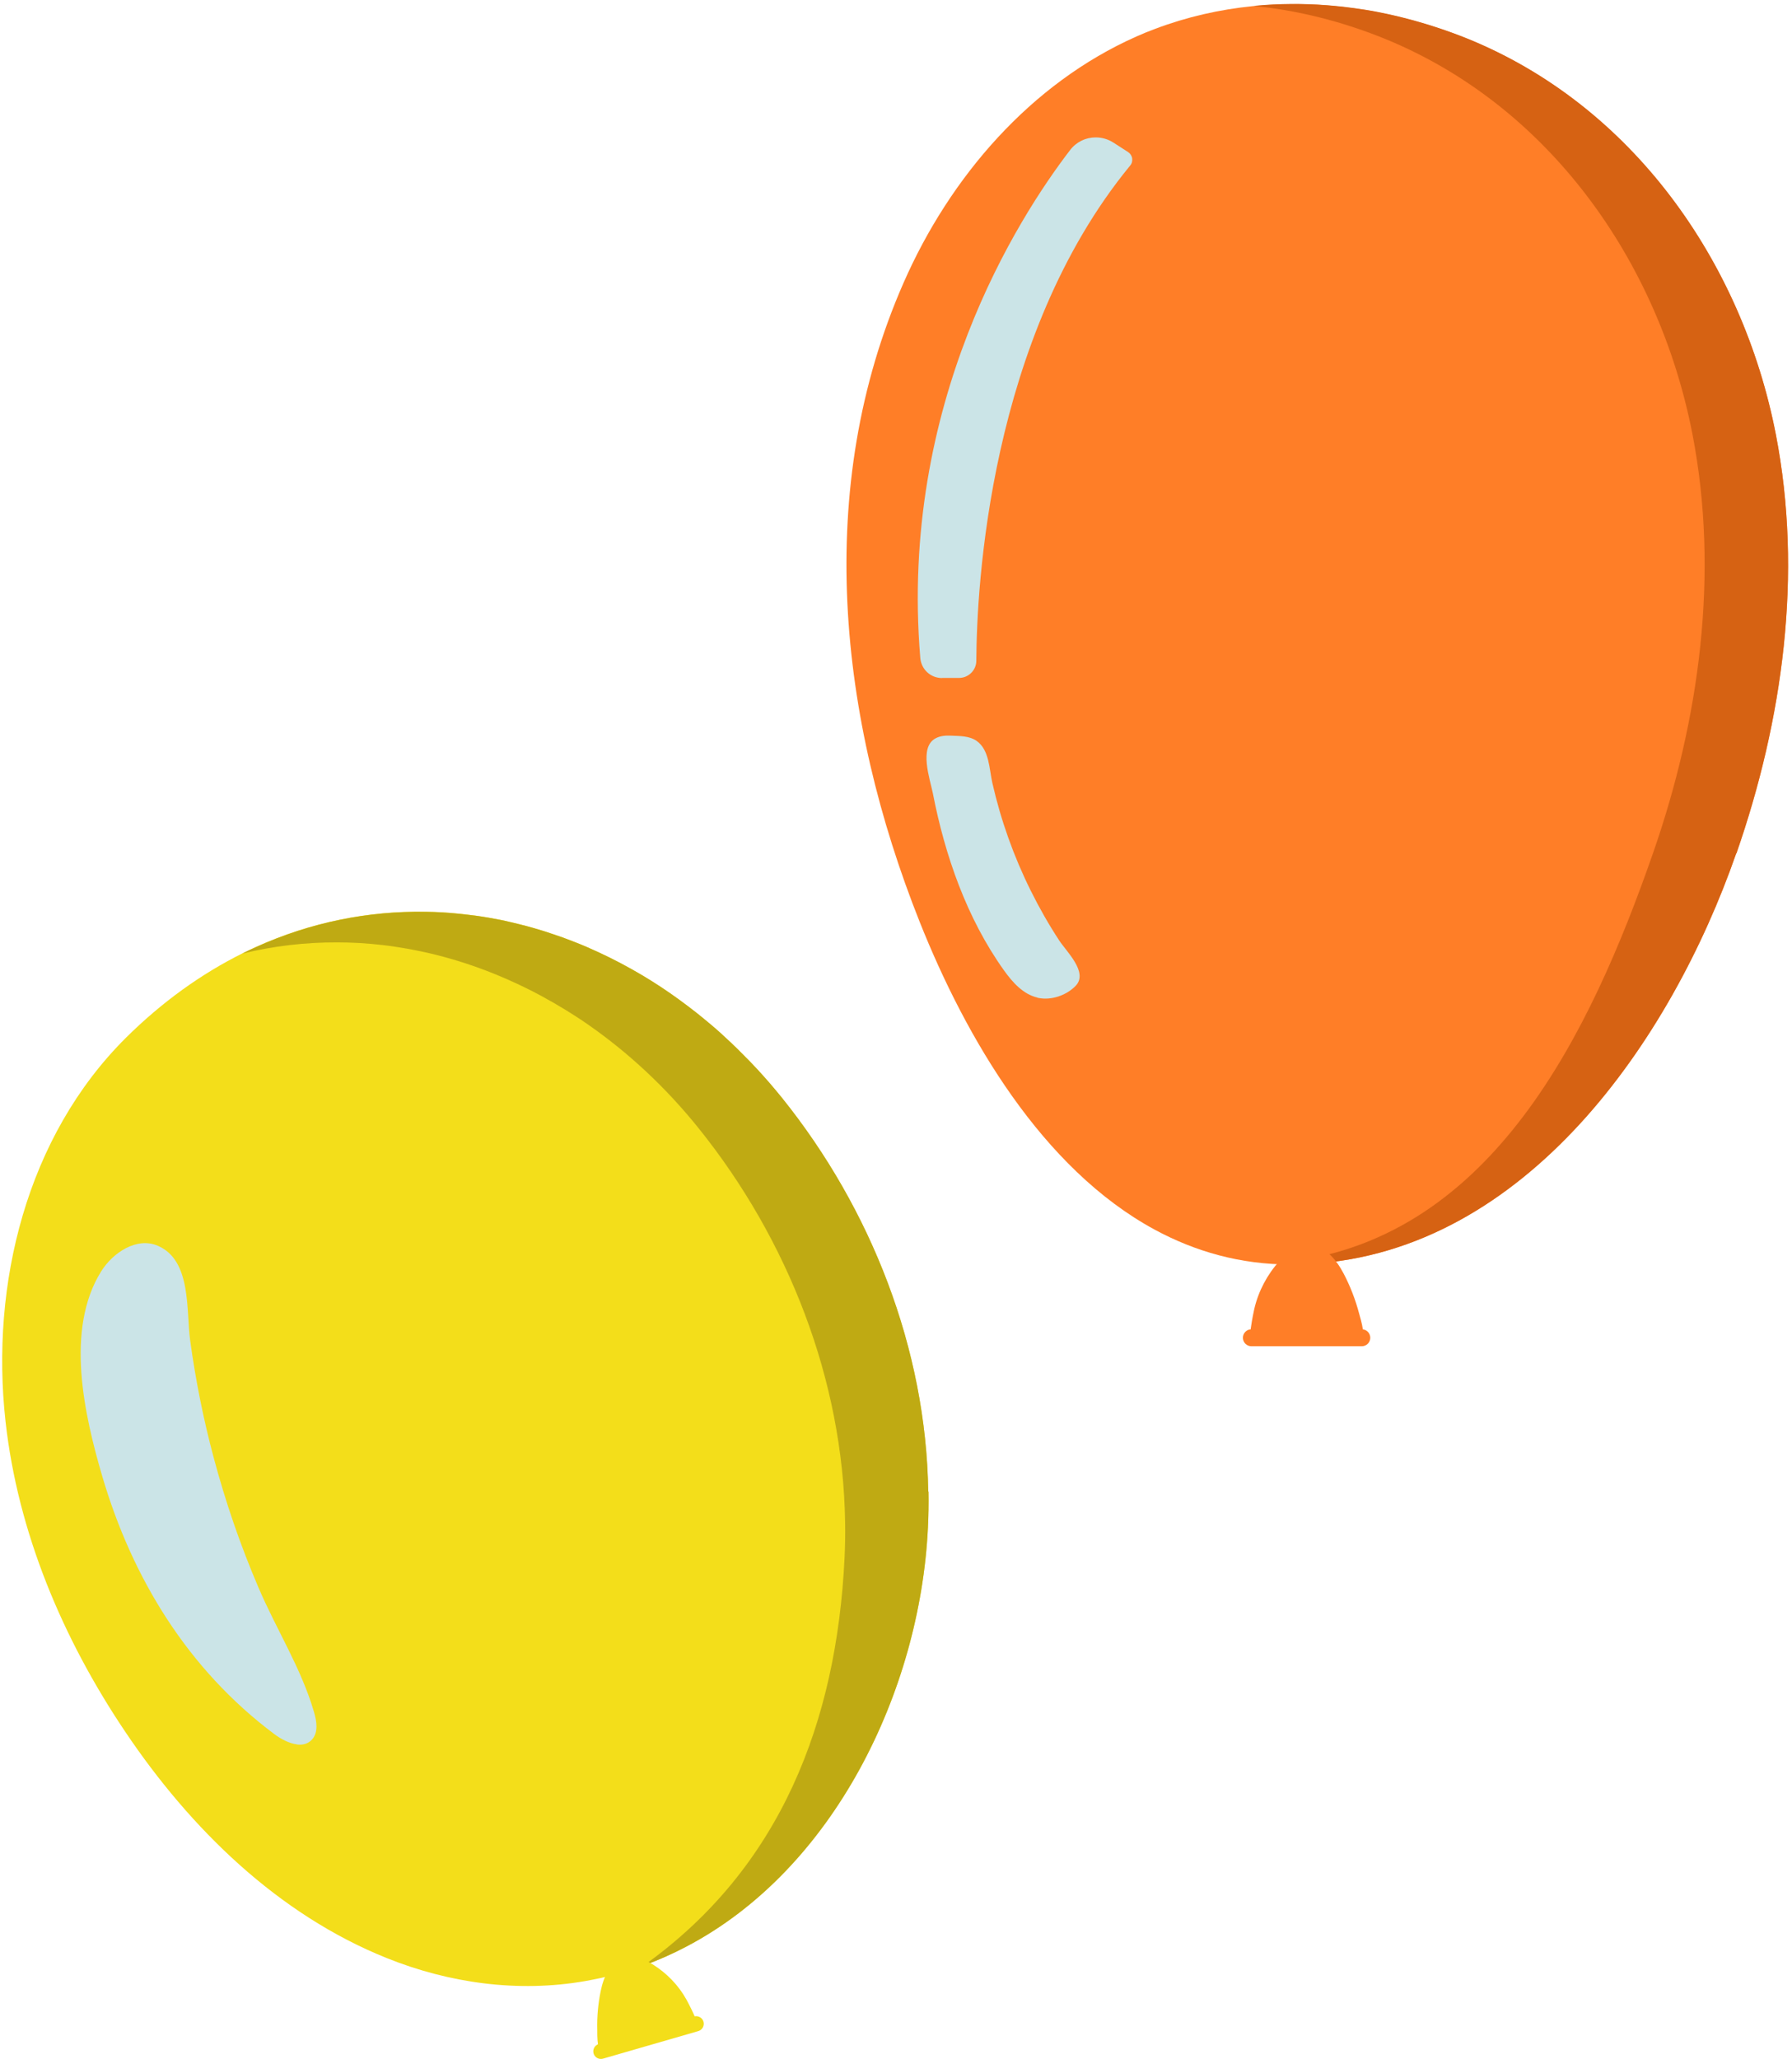 <?xml version="1.0" encoding="UTF-8"?> <svg xmlns="http://www.w3.org/2000/svg" width="276" height="317" viewBox="0 0 276 317" fill="none"><path d="M267.41 131.361C257.375 160.183 235.013 192.58 201.944 194.556C200.877 194.615 199.811 194.654 198.744 194.654C191.02 194.654 184.086 192.659 177.864 189.301C160.48 179.898 148.746 159.709 141.654 141.93C129.169 110.579 125.258 75.18 139.165 43.533C146.316 27.235 158.761 12.835 175.019 5.624C175.987 5.19 176.955 4.795 177.923 4.439C182.782 2.602 187.84 1.456 192.976 0.942C193.015 0.942 193.074 0.942 193.114 0.942C193.588 0.903 194.082 0.844 194.576 0.824C195.109 0.784 195.643 0.745 196.156 0.725C196.176 0.725 196.196 0.725 196.215 0.725C197.46 0.666 198.704 0.646 199.949 0.646C202.082 0.646 204.236 0.784 206.369 1.021C206.547 1.021 206.725 1.061 206.903 1.081C208.029 1.199 209.135 1.357 210.241 1.535C210.518 1.575 210.794 1.634 211.071 1.673C211.624 1.772 212.177 1.871 212.73 1.989C213.283 2.108 213.836 2.207 214.389 2.345C214.943 2.463 215.496 2.602 216.049 2.74C219.348 3.57 222.588 4.617 225.768 5.881C251.35 16.153 268.339 40.273 273.514 66.902C277.683 88.356 274.621 110.777 267.43 131.42L267.41 131.361Z" fill="#FF7E27"></path><path d="M267.405 131.361C257.37 160.183 235.008 192.58 201.939 194.555C200.852 194.496 199.786 194.378 198.739 194.219C229.872 190.249 244.905 159.136 254.584 131.361C261.775 110.718 264.817 88.296 260.669 66.843C255.493 40.214 238.504 16.094 212.922 5.822C206.502 3.253 199.766 1.555 192.97 0.903C193.01 0.903 193.069 0.903 193.109 0.903C193.583 0.863 194.077 0.824 194.57 0.784C195.104 0.745 195.637 0.705 196.151 0.685C196.17 0.685 196.19 0.685 196.21 0.685C199.766 0.508 203.341 0.646 206.897 1.041C208.023 1.179 209.129 1.318 210.236 1.495C210.512 1.535 210.789 1.594 211.065 1.634C211.618 1.732 212.172 1.831 212.725 1.95C213.278 2.068 213.831 2.167 214.384 2.305C214.937 2.424 215.49 2.562 216.043 2.7C219.342 3.53 222.582 4.577 225.763 5.841C251.345 16.114 268.333 40.234 273.509 66.863C277.677 88.316 274.615 110.737 267.425 131.381L267.405 131.361Z" fill="#D66213"></path><path d="M145.096 104.376C143.318 104.376 141.876 103.033 141.738 101.255C138.478 62.122 156.79 33.557 164.811 23.107C165.759 21.862 167.201 21.151 168.762 21.151C169.73 21.151 170.658 21.428 171.468 21.941L173.74 23.403C174.075 23.62 174.313 23.976 174.372 24.371C174.431 24.786 174.332 25.181 174.056 25.497C152.286 52.007 150.429 90.528 150.37 101.71C150.37 103.171 149.165 104.357 147.723 104.357H145.096V104.376Z" fill="#CBE4E7"></path><path d="M159.772 153.584C159.772 153.584 159.89 153.604 159.949 153.624C161.964 154.019 164.295 153.209 165.698 151.727C167.634 149.673 164.236 146.453 163.15 144.793C161.53 142.324 160.068 139.756 158.764 137.129C156.137 131.854 154.142 126.264 152.838 120.515C152.364 118.421 152.383 115.458 150.447 114.075C149.321 113.265 147.8 113.305 146.477 113.246C145.667 113.206 144.837 113.265 144.126 113.641C141.479 115.004 143.237 119.942 143.672 122.095C145.529 131.676 148.907 141.376 154.616 149.357C155.939 151.214 157.579 153.051 159.772 153.564V153.584Z" fill="#CBE4E7"></path><path d="M209.205 206.822C203.891 206.822 198.103 206.822 192.809 206.822C192.039 206.822 193.066 202.002 193.184 201.488C193.817 198.762 195.18 196.194 197.056 194.12C198.163 192.895 199.545 191.769 201.264 191.671C203.931 191.532 205.788 193.863 206.914 195.997C207.961 197.972 208.771 200.086 209.344 202.259C209.521 202.911 210.766 206.822 209.225 206.822H209.205Z" fill="#FF7E27"></path><path d="M209.744 207.237H192.735C192.004 207.237 191.431 206.644 191.431 205.933C191.431 205.202 192.024 204.63 192.735 204.63H209.744C210.474 204.63 211.047 205.222 211.047 205.933C211.047 206.664 210.455 207.237 209.744 207.237Z" fill="#FF7E27"></path><path d="M143.005 229.622C143.04 231.467 143.005 233.33 142.916 235.192C141.692 260.366 128.404 287.775 105.696 299.661C103.603 300.761 101.421 301.737 99.168 302.553C97.074 303.316 94.928 303.955 92.71 304.451C92.71 304.451 92.55 304.487 92.462 304.505C92.125 304.576 91.77 304.646 91.415 304.717C91.362 304.717 91.291 304.735 91.238 304.753C90.865 304.824 90.493 304.895 90.12 304.966C79.813 306.758 69.222 305.303 59.553 301.418C42.806 294.694 29.306 281.495 19.247 266.522C9.649 252.241 2.748 235.902 0.85 218.8C-1.492 197.707 4.079 174.946 19.424 159.724C25.012 154.189 31.044 149.896 37.307 146.774C38.016 146.419 38.726 146.082 39.435 145.763C47.88 141.948 56.715 140.21 65.532 140.352C66.401 140.352 67.253 140.387 68.122 140.44C68.991 140.494 69.843 140.565 70.712 140.653C71.581 140.742 72.433 140.848 73.302 140.955C74.597 141.132 75.874 141.363 77.152 141.611C77.578 141.7 78.003 141.789 78.429 141.895C79.281 142.09 80.132 142.303 80.966 142.516C81.817 142.747 82.651 142.977 83.485 143.243C83.911 143.368 84.337 143.509 84.745 143.651C85.366 143.864 86.004 144.077 86.625 144.29C87.246 144.521 87.867 144.751 88.488 145C89.73 145.479 90.954 146.011 92.178 146.579C94.484 147.643 96.755 148.849 98.973 150.162C100.871 151.298 102.734 152.522 104.561 153.852C105.466 154.509 106.37 155.2 107.257 155.892C107.985 156.478 108.712 157.063 109.422 157.666C110.504 158.571 111.551 159.529 112.58 160.505C112.917 160.842 113.271 161.161 113.609 161.498C114.283 162.172 114.975 162.847 115.631 163.538C115.968 163.893 116.287 164.248 116.624 164.585C117.281 165.295 117.919 166.022 118.558 166.75C119.197 167.495 119.818 168.24 120.439 169.003C134.188 186.104 142.632 207.695 142.951 229.586L143.005 229.622Z" fill="#F3DE1A"></path><path d="M143.005 229.622C143.04 231.467 143.005 233.33 142.916 235.192C141.692 260.366 128.404 287.775 105.696 299.661C103.603 300.761 101.421 301.737 99.168 302.553C120.261 287.527 128.848 264.979 130.072 239.893C130.161 238.031 130.196 236.186 130.161 234.323C129.841 212.431 121.397 190.859 107.648 173.739C102.556 167.388 96.755 162.013 90.493 157.666C89.801 157.187 89.091 156.708 88.382 156.265C87.477 155.679 86.572 155.129 85.65 154.597C85.33 154.402 84.993 154.207 84.656 154.029C84.266 153.799 83.876 153.586 83.485 153.373C82.581 152.876 81.676 152.415 80.753 151.971C80.381 151.794 80.008 151.617 79.636 151.439C75.537 149.523 71.315 148.015 67.022 146.951C66.242 146.756 65.461 146.578 64.68 146.419C63.492 146.17 62.321 145.957 61.132 145.78C60.334 145.656 59.553 145.549 58.773 145.461C58.773 145.461 58.755 145.461 58.737 145.461C56.467 145.195 54.178 145.07 51.907 145.07C47.029 145.053 42.132 145.62 37.325 146.791C38.034 146.436 38.744 146.099 39.453 145.78C47.898 141.966 56.733 140.227 65.55 140.369C66.419 140.369 67.27 140.422 68.14 140.458C69.009 140.511 69.861 140.582 70.73 140.671C71.599 140.759 72.451 140.866 73.32 140.972C74.615 141.15 75.892 141.38 77.17 141.629C77.595 141.717 78.021 141.806 78.447 141.913C79.299 142.108 80.15 142.321 80.984 142.534C81.835 142.764 82.669 142.995 83.503 143.261C83.929 143.385 84.355 143.527 84.763 143.669C85.383 143.882 86.022 144.095 86.643 144.308C87.264 144.538 87.885 144.769 88.506 145.017C89.748 145.496 90.972 146.028 92.196 146.596C94.502 147.661 96.773 148.867 98.99 150.18C100.889 151.315 102.751 152.539 104.579 153.87C105.484 154.526 106.388 155.218 107.275 155.91C108.003 156.495 108.73 157.081 109.44 157.684C110.522 158.589 111.569 159.547 112.597 160.522C112.935 160.859 113.289 161.179 113.626 161.516C114.301 162.19 114.975 162.864 115.649 163.556C115.986 163.911 116.305 164.266 116.642 164.603C117.299 165.312 117.937 166.04 118.576 166.767C119.215 167.512 119.836 168.257 120.456 169.02C134.205 186.122 142.65 207.712 142.969 229.604L143.005 229.622Z" fill="#BFAA13"></path><path d="M45.736 268.527C44.53 268.385 43.217 267.675 42.206 266.912C28.953 256.978 20.367 242.98 15.737 227.209C12.987 217.824 9.989 204.679 15.577 195.72C17.422 192.775 21.094 190.398 24.288 191.764C29.539 193.999 28.652 201.734 29.291 206.364C30.124 212.449 31.331 218.499 32.927 224.442C34.737 231.218 37.025 237.889 39.793 244.346C42.543 250.804 46.392 256.783 48.361 263.542C48.787 264.979 49.053 266.699 48.042 267.799C47.421 268.456 46.623 268.651 45.754 268.544L45.736 268.527Z" fill="#CBE4E7"></path><path d="M93.213 316.408C97.79 315.078 102.793 313.641 107.37 312.31C108.044 312.115 105.95 308.23 105.72 307.804C104.496 305.604 102.686 303.742 100.557 302.411C99.298 301.631 97.825 301.01 96.317 301.347C93.975 301.879 92.947 304.38 92.521 306.491C92.113 308.461 91.935 310.483 91.989 312.488C91.989 313.091 91.9 316.781 93.23 316.408H93.213Z" fill="#F3DE1A"></path><path d="M92.876 316.905L107.548 312.665C108.169 312.488 108.524 311.832 108.346 311.211C108.169 310.59 107.512 310.235 106.891 310.412L92.22 314.652C91.599 314.83 91.244 315.486 91.422 316.107C91.599 316.728 92.255 317.083 92.876 316.905Z" fill="#F3DE1A"></path></svg> 